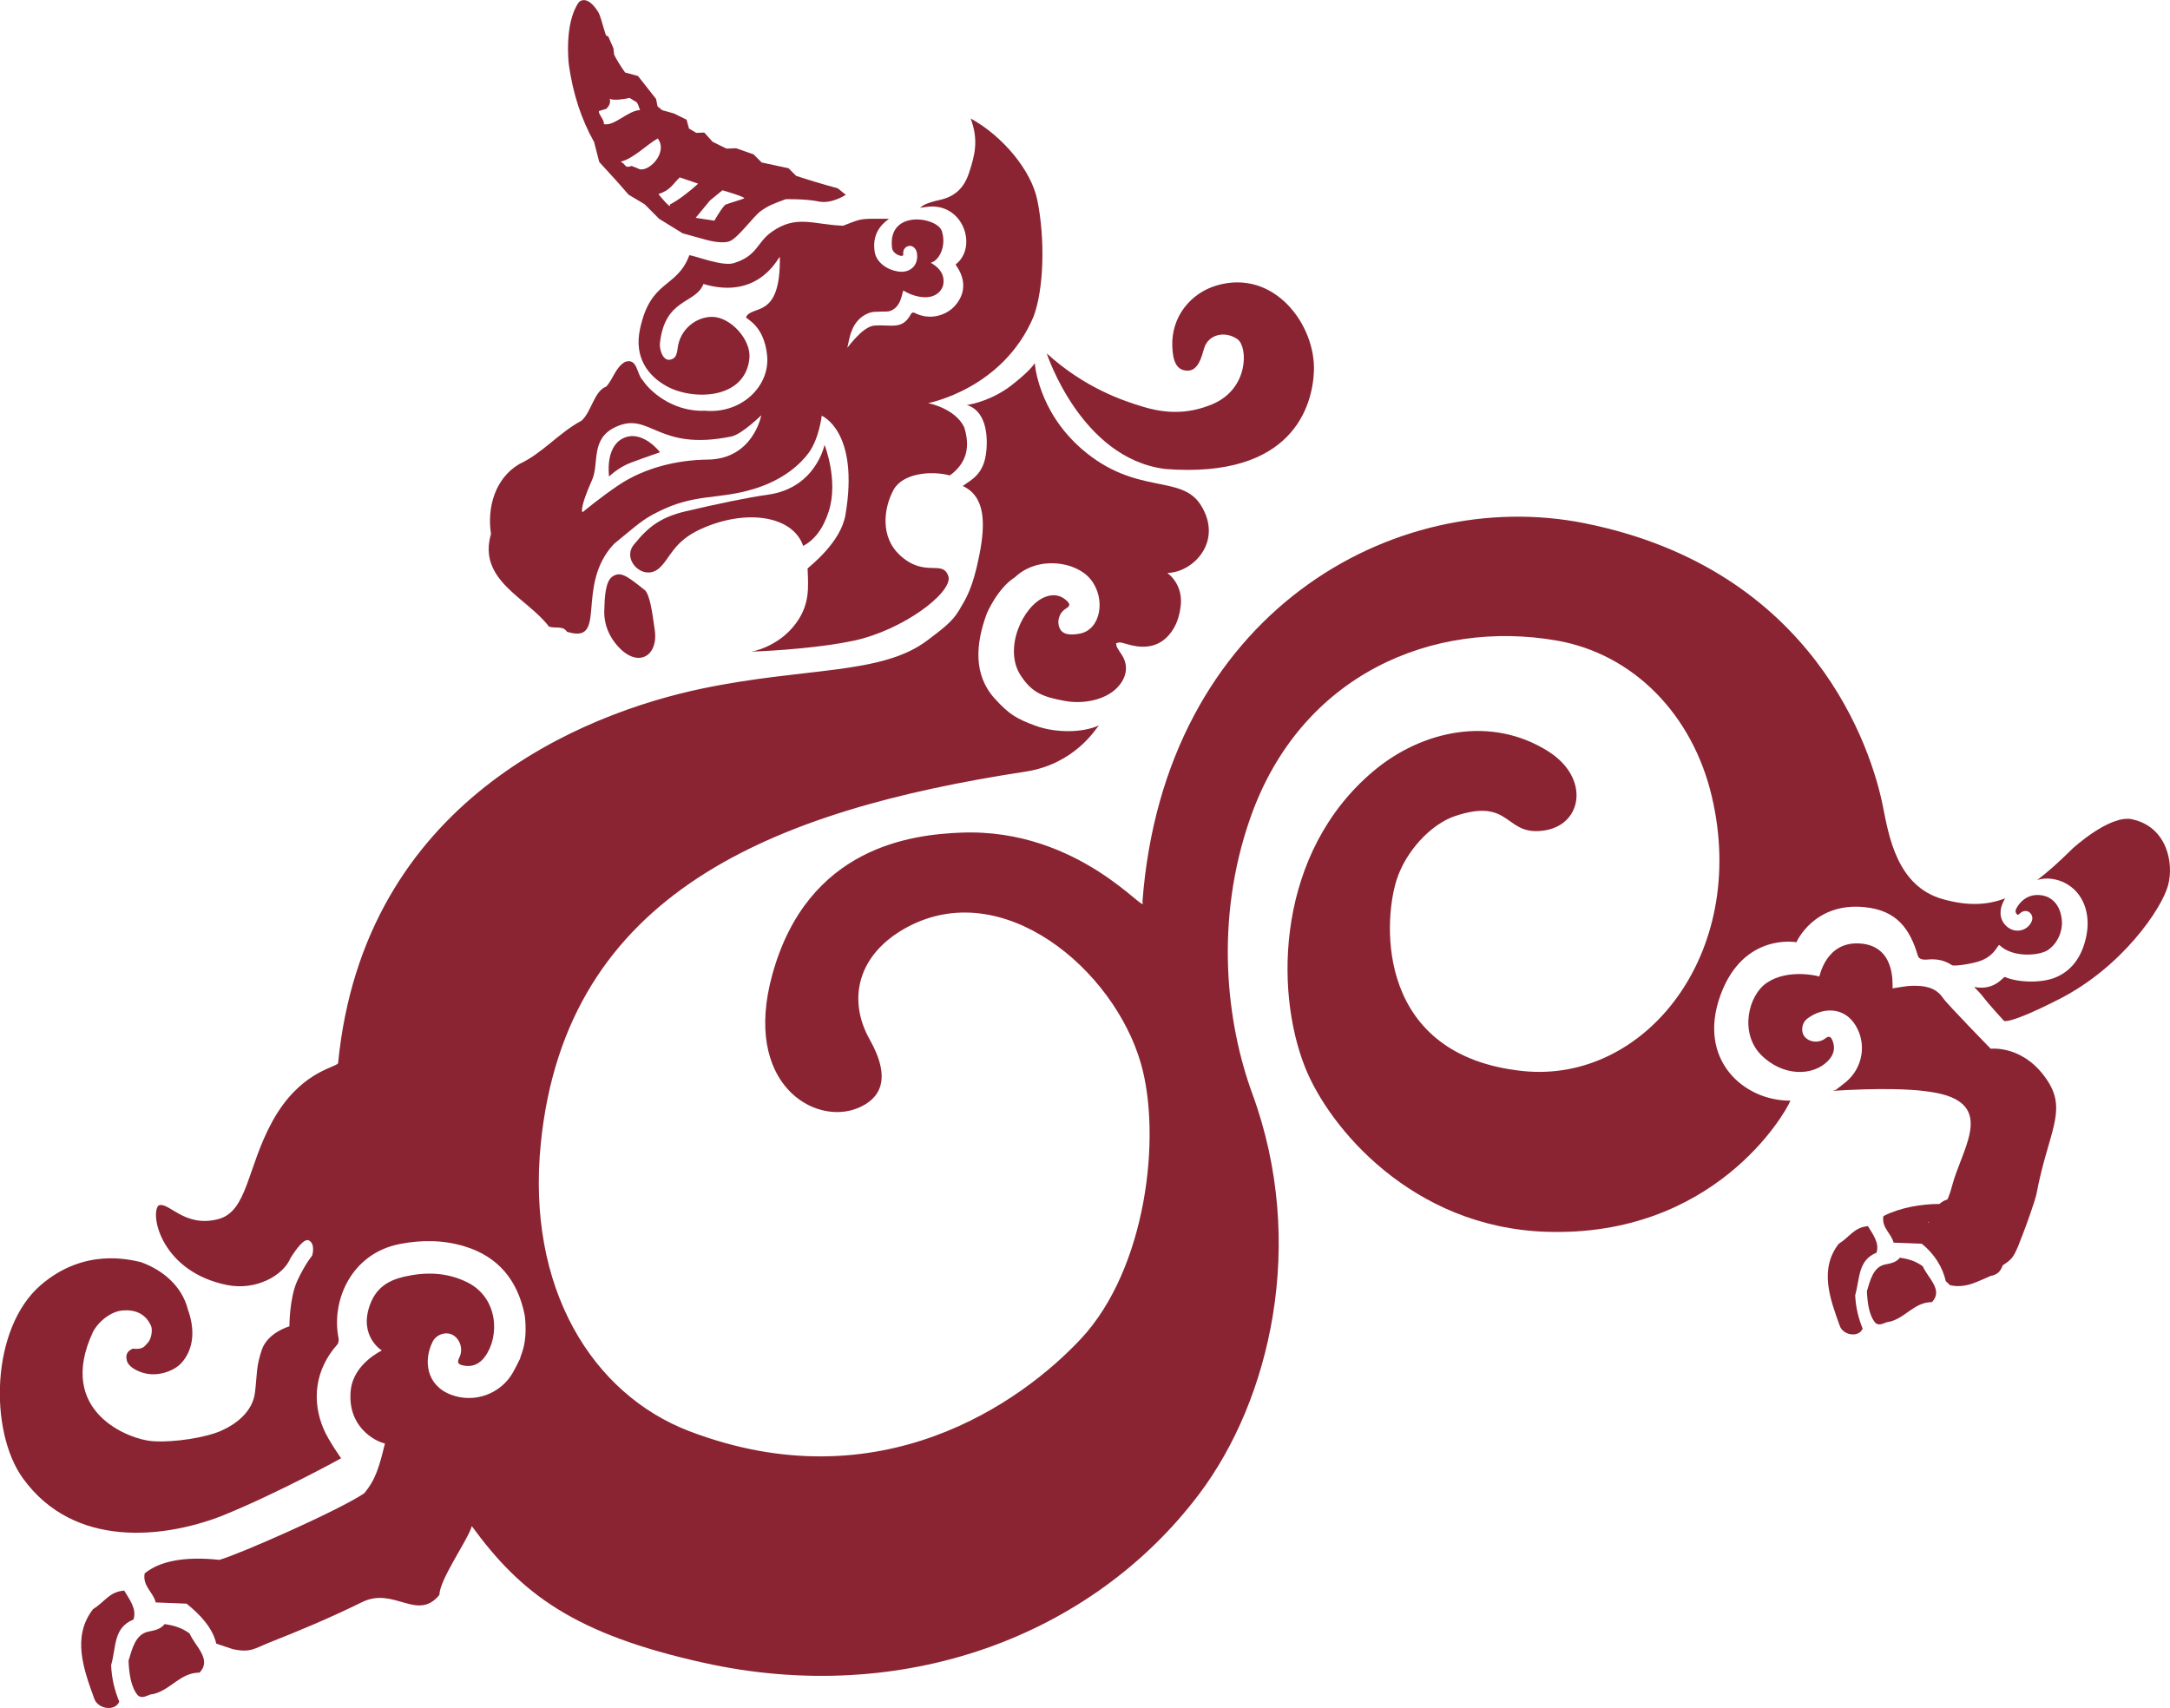 <?xml version="1.0" encoding="UTF-8"?>
<svg id="_圖層_3" data-name="圖層_3" xmlns="http://www.w3.org/2000/svg" viewBox="0 0 355.2 279.61">
  <defs>
    <style>
      .cls-1 {
        fill: none;
      }

      .cls-2 {
        fill: #8a2432;
      }
    </style>
  </defs>
  <path class="cls-2" d="M105.56,96.62c-3.1-2.49-3.96-3.03-5.22-2.3-1.25.74-1.36,3.34-1.43,5.62-.03.96.05,3.32,2.07,5.68,3.32,3.89,6.81,1.88,6.2-2.46-.44-3.18-.81-5.68-1.61-6.55Z"/>
  <path class="cls-2" d="M185.08,69.6,190.63,76.77c21.16,1.68,24.21-10.54,24.44-15.95.33-7.6-6.5-16.89-15.95-14.08-4.18,1.25-7.42,5.05-7.23,9.99.09,2.44.71,3.95,2.52,3.95,1.74,0,2.29-2.29,2.69-3.66.69-2.31,3.46-2.92,5.48-1.47,1.69,1.23,1.88,8.11-4.15,10.63-3.13,1.3-6.67,1.8-11.19.45-3.36-.99-9.68-3.11-15.9-8.77,0,0,5.56,17.12,19.29,18.9Z"/>
  <path class="cls-2" d="M97.22,23.16l.87,3.36,2.93,3.21,1.87,2.14,2.62,1.56,2.39,2.4,3.85,2.37,3.55.98s2.55.79,4,.36c1.45-.43,3.99-4.14,5.3-5.04,1.31-.91,2.04-1.16,4.01-1.89,0,0,3.25-.08,5.44.38,2.1.43,4.4-1.1,4.4-1.1l-1.32-1.06c-2.42-.66-4.69-1.34-6.81-2.04l-1.25-1.25-4.39-.94-1.33-1.33-2.85-1-1.57.06c-.8-.38-1.56-.75-2.3-1.13l-1.35-1.5-1.31.05c-.41-.23-.81-.47-1.19-.71l-.4-1.45-2.08-1.02-1.9-.53c-.26-.21-.52-.42-.77-.62l-.24-1.22-2.96-3.76-2.11-.57c-.73-1.02-1.32-1.99-1.79-2.9l-.12-1.08-.84-1.9-.39-.22c-.61-1.81-.86-3.18-1.3-3.87-1.91-2.97-3.13-1.54-3.13-1.54-2.43,3.41-1.66,10.03-1.66,10.03.67,5.07,2.16,9.29,4.11,12.78ZM116.22,32.81l2.04-1.66s4,1.15,3.53,1.34c-.48.2-2.5.8-2.98.99-.47.19-1.88,2.65-1.88,2.65l-3.06-.47,2.35-2.85ZM111.26,29.04l3.02,1.03c-1.31,1.19-3.09,2.62-4.64,3.42.38,1.02-1.83-1.62-1.86-1.73,1.96-.6,2.38-1.67,3.48-2.72ZM107.66,22.66c1.83,2.42-1.76,5.87-3.25,4.91l-1.01-.4c-1.24.43-.82-.21-1.81-.71,2.04-.43,4.32-2.83,6.07-3.79ZM98.16,18.14l1.1-.33c.41-.47.72-.85.55-1.66.52.38,2.58.05,3.2-.11.04-.08.98.63.99.55.45.18.59,1.09.77,1.43-1.99.06-4.24,2.72-5.95,2.29.27-.53-1.22-2-.68-2.18Z"/>
  <path class="cls-2" d="M103.36,75.71c2.12-.8,4.68-1.67,4.68-1.67,0,0-2.96-3.89-6.14-2.24-2.9,1.51-2.2,6.22-2.2,6.22,0,0,1.47-1.5,3.66-2.32Z"/>
  <path class="cls-2" d="M21.85,265.12c.57-1.74-.67-3.3-1.52-4.73-2.48.21-3.09,1.79-5.09,3.03-3.53,4.54-1.53,9.89.18,14.64.58,1.74,3.43,2.17,4.1.51-.76-1.84-1.24-3.8-1.33-5.97.86-2.99.33-6.13,3.66-7.47Z"/>
  <path class="cls-2" d="M26.94,265.89c-.76.93-1.8,1.03-2.76,1.24-2.1.52-2.58,2.98-3.14,4.74.09,2.07.38,4.33,1.52,5.67.86.72,1.71-.22,2.58-.22,2.86-.72,4.38-3.5,7.52-3.5,2.09-2.17-.76-4.34-1.62-6.4-1.23-.92-2.57-1.33-4.1-1.54Z"/>
  <g>
    <path class="cls-2" d="M335.24,177.06c-3.86-6.06-9.39-5.37-9.39-5.37,0,0-7.17-7.35-7.81-8.31-1.2-1.79-3.08-2.03-5.02-2-1.03.02-2.05.26-3.23.42-.03-.79.48-7.02-5.43-7.35-5.44-.3-6.45,5.22-6.57,5.42-.19-.11-5.09-1.31-8.54.99-3.15,2.1-4.5,8.29-.99,11.83,3.56,3.58,8.55,3.56,11.04.9.87-.94,1.16-2.05.64-3.27-.31-.71-.6-.75-1.22-.28-1,.75-2.48.62-3.28-.27-.71-.81-.58-2.28.4-3.02,2.38-1.8,5.94-2.08,7.91,1.14,1.81,2.99,1.17,6.88-1.52,9.17-.56.47-1.15.92-1.75,1.37-.16.05-.33.1-.5.15,6.48-.41,14.57-.57,18.65.76,7.42,2.42,2.38,9.08.89,14.83-.23.87-.48,1.58-.75,2.19-.43.12-.85.33-1.32.74-2.96,0-6.37.57-9.16,1.98-.35,1.9,1.31,2.84,1.66,4.35l4.62.18c2,1.61,3.4,3.77,3.93,6.13l.7.66c2.62.57,4.53-.66,6.62-1.51,1.27-.23,1.7-.91,1.98-1.72.13-.09.25-.18.35-.25,1.08-.73,1.43-1.12,2.15-2.81.12-.28.62-1.6.74-1.89.38-.92,2.11-5.7,2.31-6.79,1.88-9.97,5.03-13.45,1.88-18.39ZM315.78,200.04c-.05.05-.11.09-.16.14v-.14h.16Z"/>
    <path class="cls-2" d="M307.16,205.07c.52-1.59-.61-3.02-1.4-4.34-2.27.19-2.97,1.76-4.79,2.9-3.23,4.15-1.4,9.06.17,13.4.53,1.6,3.14,1.99,3.75.47-.69-1.69-1.13-3.48-1.22-5.46.78-2.74.44-5.74,3.49-6.96Z"/>
    <path class="cls-2" d="M310.99,205.9c-.69.85-1.65.94-2.53,1.13-1.92.48-2.36,2.73-2.87,4.34.08,1.9.34,3.97,1.39,5.2.79.65,1.57-.2,2.36-.2,2.61-.66,4.01-3.2,6.89-3.2,1.92-1.99-.69-3.97-1.49-5.86-1.13-.84-2.35-1.22-3.75-1.41Z"/>
  </g>
  <path class="cls-1" d="M100.83,69.87c-4.25,1.93-2.7,5.96-3.91,8.68-2.24,5.04-1.56,5.3-1.56,5.3,0,0,2.18-2.59,5.04-4.52,4.25-2.87,10.4-4.54,15.54-4.6,7.47-.09,8.68-6.75,8.68-6.75,0,0-3.17,3.12-4.91,3.48-12.19,2.49-13.23-4.15-18.87-1.59Z"/>
  <path class="cls-2" d="M134.97,72.81s-1.4,7.09-9.3,8.18c-3.25.45-8.44,1.53-13.46,2.72-3.89.92-6.01,2.43-8.27,5.24-2.42,2.53,1.3,6.29,3.88,4.13,1.87-1.56,2.27-4.39,6.96-6.5,7.37-3.33,15.01-2.16,16.69,2.8,1.8-.97,3.25-2.74,4.19-5.69,1.62-5.06-.7-10.88-.7-10.88Z"/>
  <path class="cls-2" d="M169.78,32.7c-.98-4.76-5.56-10.36-10.89-13.3,1.29,3.49.73,5.88-.28,8.92-.83,2.48-2.3,3.86-4.78,4.41-2.21.49-2.75.93-2.75.93l-.5.35c.19,0,.96-.13,1.16-.15,5.94-.76,8.37,6.6,4.69,9.43-.11.08,2.92,3.28-.1,6.75-1.4,1.6-4.13,2.47-6.62,1.18-.27-.14-.48-.02-.61.21-1.44,2.69-3.25,1.63-6.03,1.88-1.9.17-4.32,3.61-4.38,3.63.35-1.17.46-4.61,3.68-5.75.86-.3,2.7-.08,3.26-.26,1.88-.6,1.99-2.86,2.23-3.37.35.21.86.47,1.21.61,3.57,1.36,5.16-.38,5.35-1.7.34-2.37-2.02-3.36-2.07-3.47,1.16-.2,2.64-2.43,1.84-5.12-.71-2.39-8.97-3.66-8.17,2.72.08.62.71,1.13,1.38,1.27.39.07.49-.03.45-.4-.06-.6.38-1.15.99-1.22.54-.06,1.07.41,1.21.99.44,1.94-.87,3.56-3.09,3.2-1.76-.28-3.5-1.48-3.78-3.18-.6-3.63,1.98-5.11,2.34-5.45-1.71.03-3.75-.1-4.9.2-.53.13-1.57.53-2.61.94-4.83-.16-7.61-1.86-11.66.99-2.5,1.75-2.32,3.93-6.25,5.14-1.83.56-6.13-1.15-7.26-1.31-2.04,5.52-6.36,3.89-8.09,12.15-.98,4.69,1.41,7.64,4.31,9.27,4.25,2.39,12.92,2.29,13.61-4.52.31-3.04-3.07-6.8-6.13-6.8-2.54,0-5.25,1.99-5.62,5.16-.15,1.31-.5,1.7-1.21,1.85-1.24.27-1.79-1.75-1.69-2.67.8-7.45,5.82-6.39,7.13-9.72,9.48,2.82,12.49-5,12.5-4.39.15,10.28-4.54,7.71-5.54,9.83.22.42,2.93,1.4,3.45,6.17.56,5.13-4.22,9.67-10.14,9.14-5.59.23-9.31-3.55-10.17-4.94-1.05-.95-.86-3.79-2.95-3.05-1.58.92-1.91,2.8-3.07,4.04-2,.74-2.38,4.09-4.04,5.58-3.75,2-6.34,5.31-10.21,7.11-3.94,2.34-5.28,7.09-4.61,11.43-2.23,7.63,5.96,10.47,9.47,15.15.93.39,2.32-.2,2.96.86,6.85,2.15,1.23-7.44,7.69-14.37,4.15-3.4,4.63-3.94,7.12-5.21,6.2-3.14,9.72-1.97,15.73-3.78,5.02-1.51,7.77-4.2,9.05-5.95,1.68-2.29,2.12-6.05,2.12-6.05,0,0,6.2,2.52,3.88,16.23-.76,4.52-5.82,8.39-6.2,8.77.13,3.12.4,5.9-1.97,9.07-2.86,3.83-7.2,4.55-7.2,4.55,0,0,9.92-.32,16.88-1.83,7.84-1.71,15.88-7.71,15.37-10.41-.92-3.02-3.87.32-8.05-3.63-3.09-2.92-2.63-7.52-.96-10.61,1.42-2.65,5.96-3.22,9.22-2.37,2.87-2.09,3.33-4.81,2.34-7.91-1.51-3.1-5.9-3.93-5.9-3.93,0,0,12.25-2.27,17.26-14.16,1.74-4.65,1.89-12.9.6-19.15ZM115.85,75.24c-5.14.06-10.41,1.37-14.67,4.23-2.85,1.92-5.82,4.38-5.82,4.38,0,0-.68-.26,1.56-5.3,1.21-2.72-.35-6.75,3.91-8.68,5.65-2.56,6.69,4.08,18.87,1.59,1.75-.36,4.91-3.48,4.91-3.48,0,0-1.3,7.17-8.77,7.26Z"/>
  <path class="cls-2" d="M333.27,146.52c-1.45.08-2.58.99-3.23,2.22-.09.17-.15.39-.11.57.03.17.17.34.31.45.04.04.26-.08.35-.18.44-.46,1.07-.58,1.52-.28.52.35.7.97.44,1.56-.64,1.46-2.52,2-3.89.95-1.22-.92-1.49-2.4-.9-3.84.13-.32.29-.62.46-.9-3.13,1.18-6.3,1.22-10.2.13-7.57-2.1-8.87-10.5-9.83-15.27-1.81-9.07-11.1-38.71-48.8-46.27-31.17-6.25-68.84,14.76-72.39,62,1.02,2.7-10.16-12.15-29.72-11.35-7.84.32-25.04,2.19-30.85,23.19-4.94,17.87,6.85,24.85,13.99,21.9,3.66-1.51,5.59-4.74,1.94-11.22-3.65-6.47-2.09-13.92,6.05-18.35,15.7-8.53,33.93,6.85,38.35,22.3,3.4,11.91.89,33.57-9.82,45.04-9.72,10.41-32.94,27.04-64.12,15.12-15.83-6.05-26.71-23.39-24.29-47.18,4.17-40.99,37.9-54.44,79.34-60.79,8.07-1.24,11.52-7.04,12-7.56-2.62,1.2-7,1.27-10.32.07-3.2-1.17-4.39-1.91-6.68-4.42-3.59-3.91-3.17-8.99-1.36-13.93,0-.02,1.74-4.15,4.62-5.98,3.76-3.56,10-2.6,12.37.32,2.58,3.15,1.7,8.27-1.75,8.91-1.29.24-2.67.27-3.22-.74-.62-1.13-.21-2.64.92-3.34.71-.44.77-.74.16-1.31-1.05-.99-2.3-1.11-3.57-.6-3.62,1.44-6.83,8.45-3.98,12.82,1.88,2.88,3.67,3.53,7.25,4.19,2.6.48,5.89.04,8.03-1.69,1.61-1.31,2.77-3.58,1.28-5.86-.26-.41-.55-.81-.78-1.23-.11-.2-.1-.45-.15-.67.25-.05.52-.17.75-.12.6.12,1.17.33,1.76.46,2.36.54,4.51.2,6.16-1.71,1.13-1.3,1.66-2.87,1.89-4.61.32-2.47-.68-4.35-2.16-5.53,4.18-.05,9.25-5.17,5.43-11.16-3.21-5.05-10.6-1.46-19.42-9.1-7.27-6.3-7.72-14.11-7.72-14.11,0,0-.42,1-3.78,3.63-3.1,2.42-6.43,3.12-7.33,3.25,2.92.91,3.48,4.47,3.18,7.56-.38,3.86-2.5,4.69-3.86,5.7,3.69,1.7,3.75,6.08,2.72,11.29-1.1,5.58-2.22,7.19-3.33,9.07-1.1,1.89-2.8,3.1-5.11,4.86-7.54,5.76-19.92,4.39-36.93,7.94-19.48,4.07-55.41,18.34-59.6,61.36-.65.77-6.37,1.47-10.79,9.56-4.14,7.58-4.03,14.69-8.83,15.94-5.64,1.47-8.15-3.02-9.81-2.21-1.37,1.69.66,10.87,11.28,13,4.65.93,9.15-1.49,10.37-4.43.84-1.34,2.22-3.29,3.01-2.87,1.12.6.52,2.5.52,2.5,0,0-1.1,1.26-2.41,4.07-1.31,2.81-1.31,7.49-1.31,7.49,0,0-3.57,1.01-4.52,3.86-.95,2.85-.73,3.77-1.11,6.96-.38,3.18-3.13,5.22-5.57,6.29-2.44,1.08-7.59,1.94-11.23,1.69-3.64-.25-15.91-4.71-9.7-17.93.85-1.6,2.99-3.49,5.16-3.48,1.97-.11,3.61.75,4.38,2.68.21.86-.1,2.02-.5,2.52-.66.69-.79,1.24-2.53,1.07-.74.28-1.28.86-.99,1.92.23,1.13,2.18,2.15,3.94,2.26,2.09.13,4.08-.83,4.96-1.8,2.24-2.46,2.18-5.81,1.1-8.78-.99-3.93-4.22-6.52-7.69-7.77-1.87-.42-9.28-2.37-16.39,3.75-8.22,7.09-8.49,23.92-2.94,31.62,8.4,11.66,23.26,9.79,32.58,6.17,9.23-3.74,19.52-9.43,19.52-9.43,0,0-2.06-2.87-2.89-4.84-1.92-4.55-1.44-9.62,2.26-13.78.22-.24.27-.74.2-1.08-1.21-6.03,2.03-13.85,10.09-15.39,3.56-.68,7.13-.66,10.62.42,5.46,1.68,8.62,5.55,9.76,11.2,0,.02.01.05.02.08.54,4.61-.7,6.49-.77,7.08-.38.77-.76,1.54-1.17,2.27-2.01,3.52-6.3,5.07-10.09,3.65-4.11-1.53-4.58-5.62-3.06-8.68.63-1.26,2.27-1.73,3.35-1.09,1.2.71,1.67,2.36,1.04,3.64-.4.81-.28,1.12.59,1.32,1.5.34,2.71-.23,3.58-1.42,2.48-3.37,2.18-9.66-2.87-12.18-3.33-1.66-6.8-1.73-10.29-.94-2.74.63-4.67,1.88-5.67,4.67-1.84,5.12,1.97,7.43,1.97,7.43,0,0-4.62,2.12-5.09,6.47-.64,5.95,3.91,8.38,5.59,8.75-.91,3.73-1.51,5.93-3.41,8.17-4.38,2.91-20.68,10.07-23.7,10.88-5.65-.61-9.78.2-12.22,2.22-.38,2.07,1.43,3.1,1.81,4.75l5.05.2c2.19,1.76,4.28,3.97,4.86,6.54l2.72.91c2.86.62,3.58-.12,5.86-1.04,5.03-1.98,10.09-4.1,15.31-6.67,5.21-2.56,9.02,3.26,12.64-1.18,0-2.5,4.69-9.04,5.3-11.25,8.07,11.07,16.72,17.65,37.91,22.36,32.66,7.26,63.59-4.32,81.15-27.62,11.61-15.4,17.68-41.03,8.71-65.5-4.21-11.49-6.27-28.24-.35-45.15,8.27-23.62,30.04-32.57,50.16-29.07,12.56,2.19,22.25,12.12,25.4,25.56,6.05,25.81-11.04,47.03-31,44.91-23.83-2.53-22.85-24.06-20.64-31.17,1.46-4.71,5.58-9.22,9.64-10.58,9.43-3.14,7.96,3.56,14.83,2.33,6.02-1.09,7.18-8.61.4-12.9-9.32-5.91-20.68-3.46-28.63,3.23-15.75,13.25-16.29,35.66-11.18,48.5,3.91,9.81,17.44,26.15,39.41,26.91,27.42.94,39.12-19.21,40.03-21.47-7.61.07-15.34-6.67-11.44-17.3,3.76-10.26,12.42-8.63,12.42-8.63,0,0,2.85-6.56,11.12-5.75,5.36.52,7.48,3.61,8.77,7.99.16.57.96.66,1.52.6,1.69-.18,2.96.19,4.1.94.27.13,2.39-.09,4.14-.58,2.94-.84,3.31-3,3.6-2.72,2.18,2.11,6.48,1.71,7.85.84,1.63-1.05,2.47-3.09,2.36-4.76-.18-2.72-1.79-4.41-4.25-4.29Z"/>
  <path class="cls-2" d="M349.02,134.12c-3.72-.8-9.79,4.82-9.79,4.82-2.1,2.08-3.99,3.79-5.78,5.14,1.66-.58,3.47-.08,4.48.43,3.12,1.56,4.25,5.05,3.62,8.49-.56,3.02-2.03,5.77-5.14,7.04-2.21.9-6.04.85-8.23-.1-.27-.11-1.63,2.32-5.04,1.63.54.57,1.09,1.11,1.59,1.77.85,1.13,3.29,3.78,3.29,3.78,0,0,.71.69,9.07-3.57,10.28-5.24,16.73-14.78,17.77-18.53,1.05-3.76-.2-9.68-5.85-10.89Z"/>
</svg>